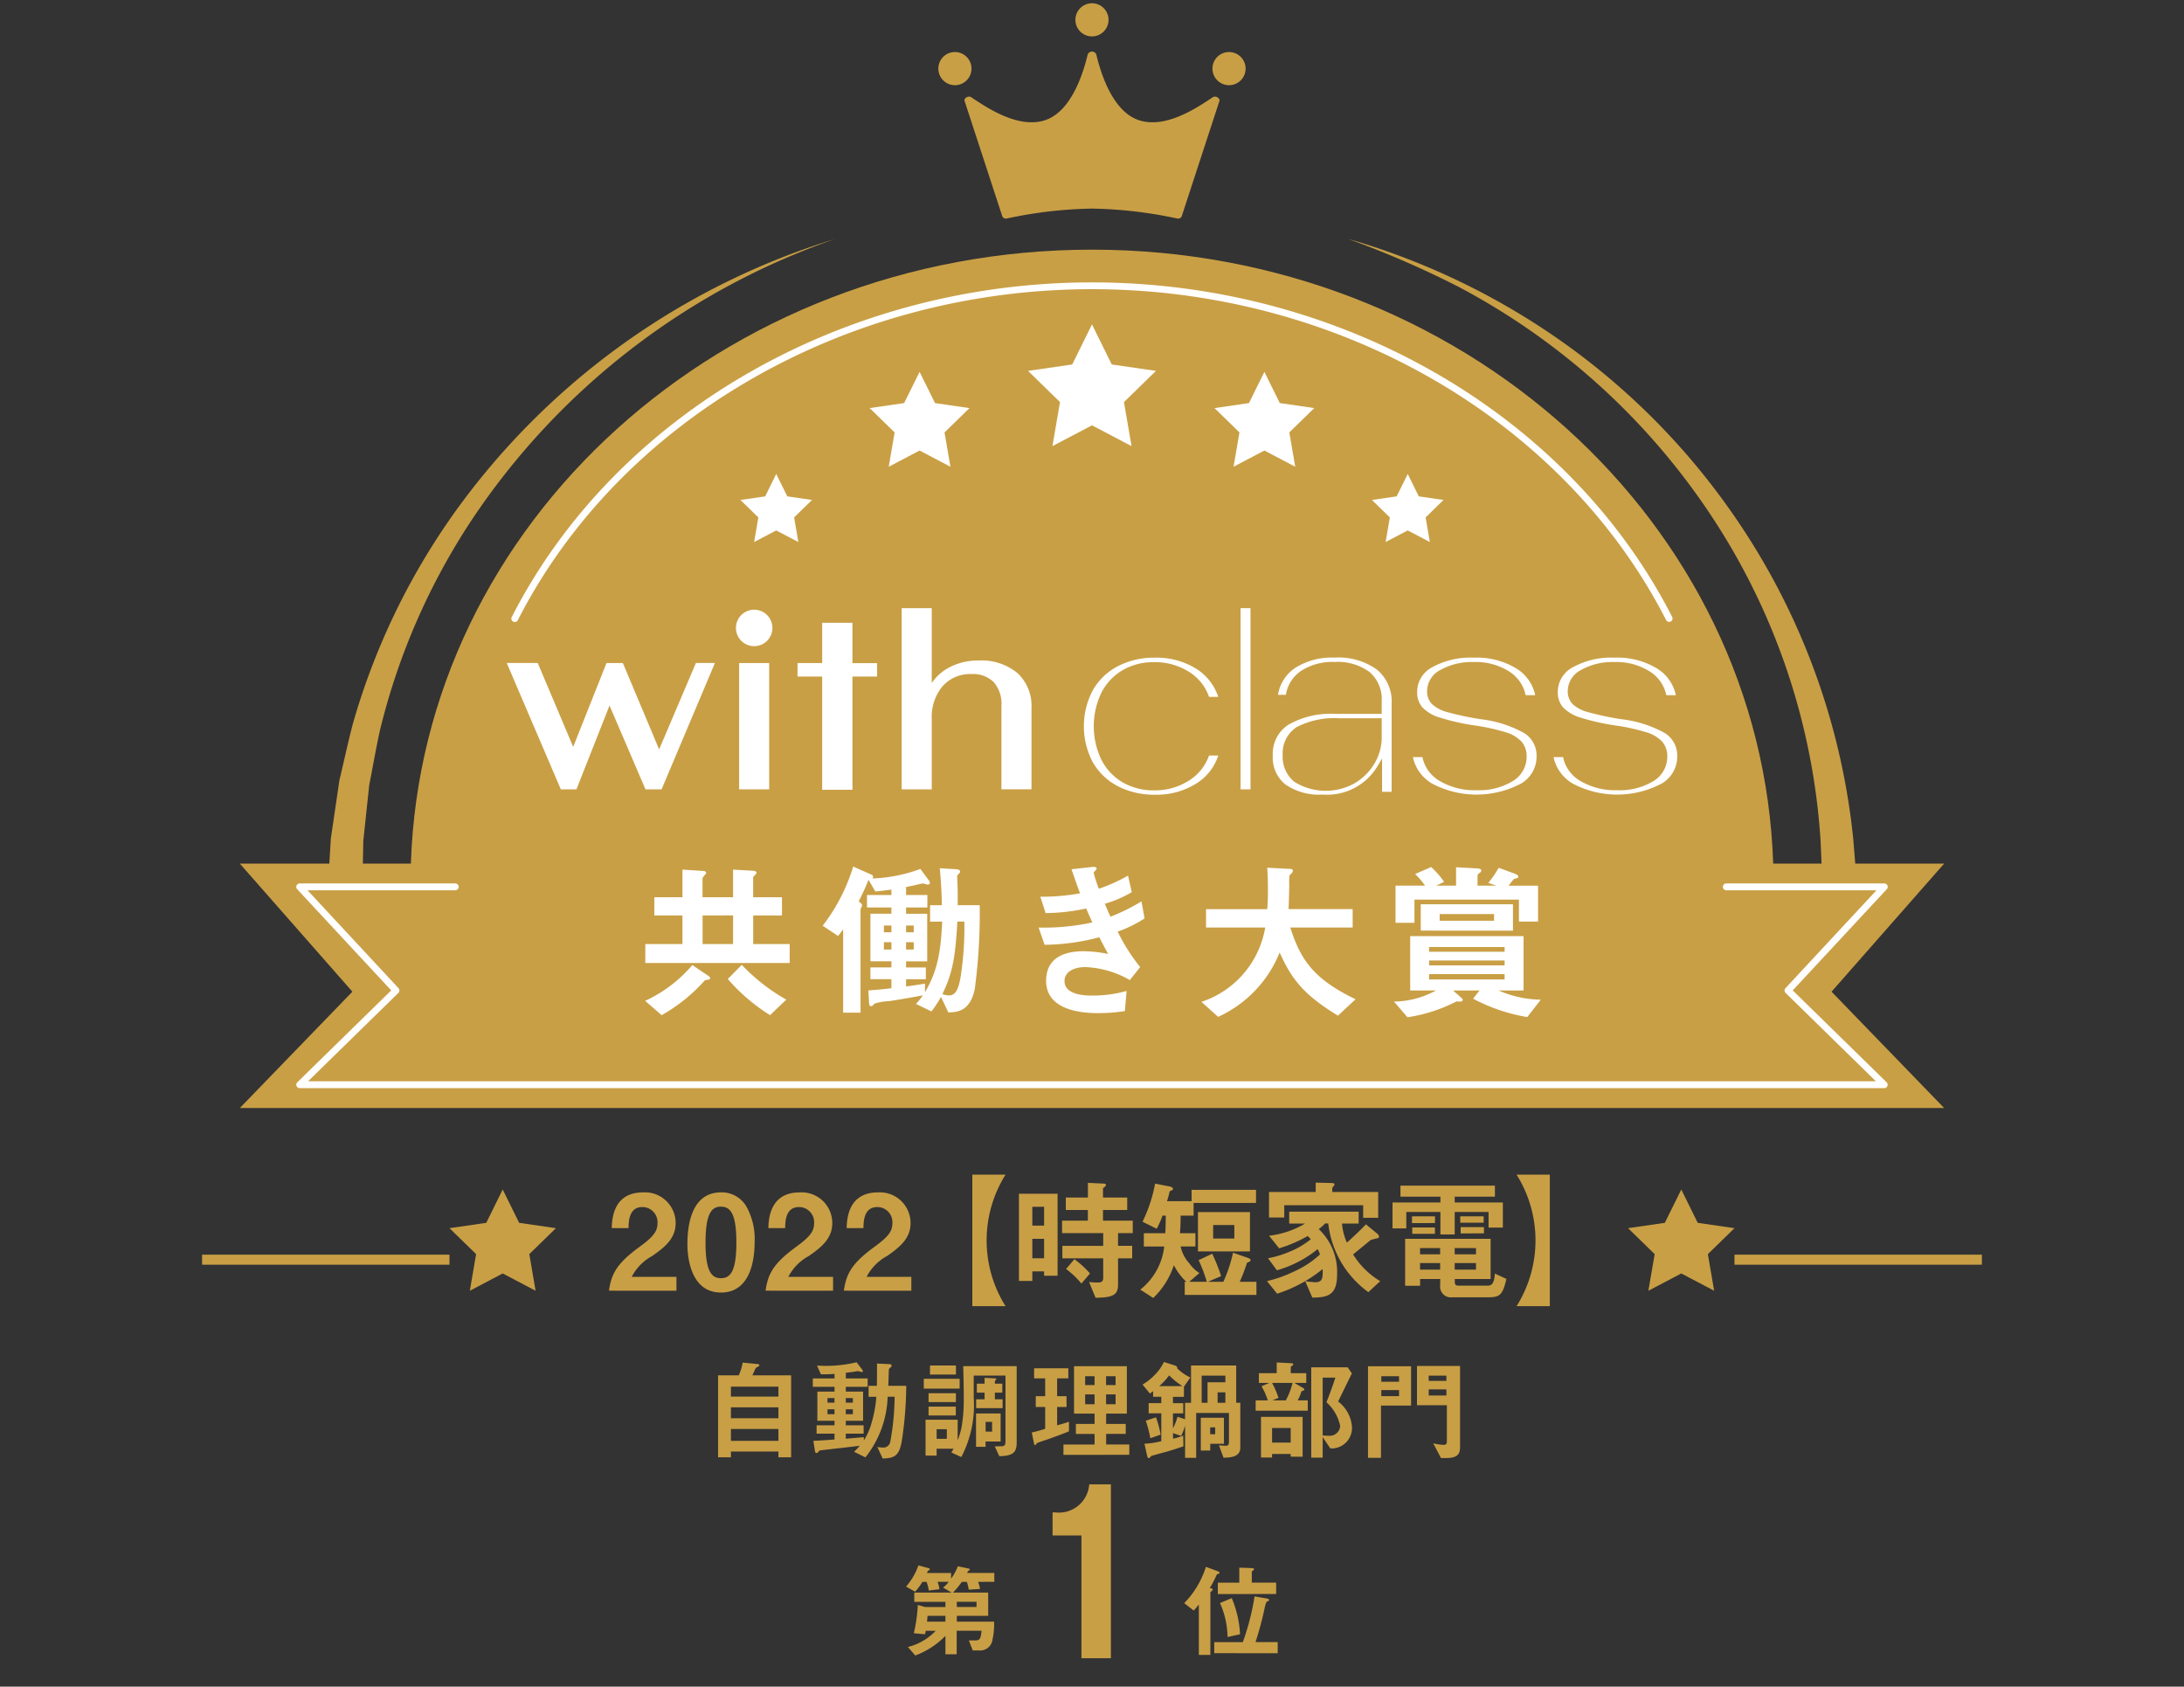<svg xmlns="http://www.w3.org/2000/svg" width="202" height="155.994" viewBox="0 0 202 155.994">
  <rect x="0" y="0" width="202" height="155.994" fill="#333333" stroke="none"/>
  <defs>
    <style>
      .cls-1 {
        fill: none;
      }

      .cls-2 {
        fill: #c99f45;
      }

      .cls-3 {
        fill: #fff;
      }
    </style>
  </defs>
  <g id="sec02_list01_badge02" transform="translate(-30.067 -228.264)">
    <rect id="長方形_308" data-name="長方形 308" class="cls-1" width="202" height="155.994" transform="translate(30.067 228.264)"/>
    <g id="グループ_964" data-name="グループ 964" transform="translate(48.758 228.565)">
      <g id="グループ_949" data-name="グループ 949" transform="translate(37.633 108.338)">
        <path id="パス_962" data-name="パス 962" class="cls-2" d="M83.023,341.041c.22-1.591.771-2.545,2.79-4.027,1.309-.954,1.7-1.443,1.7-2.226a1.4,1.4,0,0,0-1.394-1.482c-1.237,0-1.273,1.286-1.285,1.946H83.28c.024-.8.121-3.3,2.887-3.3a2.836,2.836,0,0,1,3.023,2.84c0,1.431-1.015,2.239-2.178,3.046a4.556,4.556,0,0,0-1.884,1.922h4.136v1.285Z" transform="translate(-83.023 -330.309)"/>
        <path id="パス_963" data-name="パス 963" class="cls-2" d="M92.952,341.212c-2.839,0-3.108-3.329-3.108-4.479,0-1.469.256-4.785,3.108-4.785a2.643,2.643,0,0,1,2.349,1.309,6.2,6.2,0,0,1,.758,3.316C96.06,337.7,95.877,341.212,92.952,341.212Zm-.024-7.942c-.82,0-1.407.6-1.407,3.3-.013,2.827.636,3.316,1.432,3.316.892,0,1.42-.685,1.42-3.316C94.372,333.748,93.735,333.27,92.927,333.27Z" transform="translate(-82.589 -330.309)"/>
        <path id="パス_964" data-name="パス 964" class="cls-2" d="M96.641,341.041c.22-1.591.771-2.545,2.79-4.027,1.309-.954,1.7-1.443,1.7-2.226a1.4,1.4,0,0,0-1.394-1.482c-1.236,0-1.273,1.286-1.285,1.946H96.9c.024-.8.122-3.3,2.888-3.3a2.835,2.835,0,0,1,3.022,2.84c0,1.431-1.015,2.239-2.177,3.046a4.56,4.56,0,0,0-1.885,1.922h4.136v1.285Z" transform="translate(-82.157 -330.309)"/>
        <path id="パス_965" data-name="パス 965" class="cls-2" d="M103.45,341.041c.22-1.591.771-2.545,2.79-4.027,1.309-.954,1.7-1.443,1.7-2.226a1.4,1.4,0,0,0-1.394-1.482c-1.236,0-1.272,1.286-1.285,1.946h-1.554c.024-.8.122-3.3,2.888-3.3a2.836,2.836,0,0,1,3.023,2.84c0,1.431-1.016,2.239-2.178,3.046a4.56,4.56,0,0,0-1.885,1.922h4.136v1.285Z" transform="translate(-81.724 -330.309)"/>
        <path id="パス_966" data-name="パス 966" class="cls-2" d="M114.621,342.57V330.407h3.071a11.445,11.445,0,0,0,0,12.163Z" transform="translate(-81.013 -330.407)"/>
        <path id="パス_967" data-name="パス 967" class="cls-2" d="M121,339.71v-.4h-1.089v.881h-1.236v-8.064h3.573v7.587Zm0-6.375h-1.089v1.738H121Zm0,2.962h-1.089v1.8H121Zm6.84-.526v1.174h1.309V338.1h-1.309v2.447c0,.967-.526,1.187-2.08,1.2l-.6-1.456a7.537,7.537,0,0,0,.808.049c.269,0,.5-.049.5-.429V338.1h-3.781v-1.151h3.781V335.77h-3.806v-1.151h2.387v-.99H123.01v-1.151h2.044V331.12l1.505.073c.085,0,.158.037.158.134a.244.244,0,0,1-.121.172c-.123.1-.148.1-.148.159v.82h2.24v1.151h-2.24v.99H129.2v1.151Zm-3.39,4.662a7.877,7.877,0,0,0-1.42-1.345l.771-.906a8.719,8.719,0,0,1,1.444,1.322Z" transform="translate(-80.755 -330.362)"/>
        <path id="パス_968" data-name="パス 968" class="cls-2" d="M133.338,341.48v-1.211h.147a5.548,5.548,0,0,1-1.151-1.542,7.323,7.323,0,0,1-1.908,3.034l-1.2-.77a5.907,5.907,0,0,0,2.215-3.99h-1.885v-1.224h1.981c.026-.416.037-.66.05-1.627h-.306a7.939,7.939,0,0,1-.538,1.211l-1.309-.649a13.6,13.6,0,0,0,1.163-3.524l1.26.245c.232.049.391.11.391.233,0,.1-.073.134-.147.158-.122.049-.147.062-.171.135a8.523,8.523,0,0,1-.233.856h2.276v-1.053h5.959v1.212h-5.775v1.174h-1.2c0,.673-.012,1.065-.061,1.627h1.432V337h-1.371a3.389,3.389,0,0,0,.82,1.578,3.225,3.225,0,0,0,.918.881l-.942.808h1.627a14.285,14.285,0,0,0-.758-2.007l1.26-.587a17.158,17.158,0,0,1,.82,2.068l-1.224.527h1.432a13.058,13.058,0,0,0,.893-2.692l1.371.477c.183.062.256.147.256.208,0,.11-.121.159-.33.245a17.9,17.9,0,0,1-.673,1.762h1.542v1.211Zm1.223-4.026V333.82h4.81v3.634Zm3.365-2.436h-1.958v1.248h1.958Z" transform="translate(-80.085 -330.357)"/>
        <path id="パス_969" data-name="パス 969" class="cls-2" d="M149.618,341.229a9.116,9.116,0,0,1-3.708-6.351h-.295a2.845,2.845,0,0,1-.587.514,5.451,5.451,0,0,1,1.7,4.2c0,1.847-.771,2.141-2.289,2.141l-.66-1.518a8.727,8.727,0,0,0,.93.1c.709,0,.7-.453.685-1.223a12.323,12.323,0,0,1-1.933,1.3,12.777,12.777,0,0,1-2.276.98l-.942-1.163a11.7,11.7,0,0,0,2.46-.869,8.833,8.833,0,0,0,2.446-1.6,2.894,2.894,0,0,0-.22-.489,10.5,10.5,0,0,1-3.768,1.957l-.82-1.113a9.6,9.6,0,0,0,1.958-.588,7.95,7.95,0,0,0,1.994-1.163c-.085-.1-.2-.22-.281-.306a12.628,12.628,0,0,1-2.644,1.138l-.93-1.163a8.4,8.4,0,0,0,3.329-1.125H142.3v-1.1h6.424v1.1h-1.542a5.513,5.513,0,0,0,.453,1.762c.575-.514,1.236-1.138,1.762-1.689l1.027.845a.47.47,0,0,1,.184.294c0,.086-.073.122-.122.147a5.348,5.348,0,0,0-.649.16s-1.37,1.125-1.627,1.334a7.419,7.419,0,0,0,2.508,2.472Zm-.478-6.877v-1.163h-7.3v1.138h-1.408v-2.361h4.32V331.1l1.432.036c.073,0,.305,0,.305.123a.3.3,0,0,1-.085.171c-.086.085-.122.146-.122.207v.331h4.246v2.386Z" transform="translate(-79.384 -330.363)"/>
        <path id="パス_970" data-name="パス 970" class="cls-2" d="M160.044,335.241V333.8h-3.132v2.08H155.59V333.8h-3.157v1.518h-1.272v-2.4h4.429v-.539h-3.695v-1.016h8.736v1.016h-3.719v.539h4.454v2.325Zm-.073,6.449h-3.3a.991.991,0,0,1-1.1-1.126V340h-1.859v.624h-1.384v-4.344h7.906V340h-3.316v.245c0,.245.061.368.354.368h2.656c.4,0,.624-.148.7-1.115l1.065.49C161.342,341.518,161.06,341.69,159.971,341.69Zm-7.011-6.864V334.2h2.129v.624Zm.024.99v-.587h2.1v.587Zm2.581,1.322h-1.859v.575h1.859Zm0,1.383h-1.859v.612h1.859Zm3.316-1.383h-1.97v.575h1.97Zm0,1.383h-1.97v.612h1.97Zm-1.456-3.732V334.2h2.166v.587Zm.037.991V335.2h2.153v.575Z" transform="translate(-78.689 -330.346)"/>
        <path id="パス_971" data-name="パス 971" class="cls-2" d="M165.021,330.407V342.57h-3.072a11.445,11.445,0,0,0,0-12.163Z" transform="translate(-78.003 -330.407)"/>
      </g>
      <g id="グループ_950" data-name="グループ 950" transform="translate(47.724 125.659)">
        <path id="パス_972" data-name="パス 972" class="cls-2" d="M98.092,355.506v-.532H93.7v.532H92.511v-7.578h1.914a4.56,4.56,0,0,0,.358-1.177l1.393.133c.091.011.153.052.153.113s-.062.093-.093.113c-.184.1-.215.113-.266.195-.02.031-.236.533-.287.624h3.584v7.578Zm0-6.533H93.7v.921h4.394Zm0,1.915H93.7V351.9h4.394Zm0,2H93.7v1.1h4.394Z" transform="translate(-92.511 -346.688)"/>
        <path id="パス_973" data-name="パス 973" class="cls-2" d="M108.971,354.065c-.246,1.281-.635,1.536-1.761,1.556l-.492-1.065a2.808,2.808,0,0,0,.482.051.646.646,0,0,0,.717-.542,24.006,24.006,0,0,0,.4-4.158h-.646a9.46,9.46,0,0,1-2.058,5.612L104.567,355a6.032,6.032,0,0,0,.522-.553c-.491.062-2.92.338-3.472.4-.225.032-.256.021-.318.113-.082.113-.113.154-.2.154s-.133-.051-.154-.195l-.144-.932c.636-.02,1.6-.093,1.956-.123v-.542H101.1v-.768h1.658v-.42h-1.587v-2.7h1.587v-.44h-2.007v-.777h2.007v-.42c-.215.02-.552.04-1.259.04l-.358-.809a12.15,12.15,0,0,0,3.656-.306l.513.665a.353.353,0,0,1,.071.154c0,.042-.031.082-.122.082-.041,0-.277-.082-.338-.082s-.369.062-.44.071c-.011,0-.451.052-.675.082v.523h2.017v.777H103.8v.44h1.6v2.7h-1.6v.42h1.649v.768H103.8v.471c.952-.082,1.105-.093,1.669-.144v.3a5.649,5.649,0,0,0,.686-1.525,11.477,11.477,0,0,0,.471-2.509h-.717v-1.014h.768c.011-1.117.011-1.126.011-2.059l1.106.051c.082,0,.246.011.246.144a.16.16,0,0,1-.062.123c-.164.153-.184.164-.195.277-.01.2-.041,1.228-.051,1.465h1.659A34.959,34.959,0,0,1,108.971,354.065Zm-6.217-4.034h-.645v.43h.645Zm0,1.043h-.645v.451h.645Zm1.7-1.043H103.8v.43h.655Zm0,1.043H103.8v.451h.655Z" transform="translate(-91.987 -346.691)"/>
        <path id="パス_974" data-name="パス 974" class="cls-2" d="M110.4,349.14v-.911h3.318v.911Zm6.984,6.246-.419-.9c.246-.011.686-.02.726-.02.216-.042.266-.164.266-.513v-6.021h-2.939v2.027a10.34,10.34,0,0,1-1.147,5.509l-.922-.42a3.878,3.878,0,0,0,.205-.348h-1.567v.635h-1.024v-3.317h2.97v1.894a6.628,6.628,0,0,0,.369-1.25,15.267,15.267,0,0,0,.194-2.744c0-.953-.02-1.9-.05-2.857h4.946v7.045C118.992,354.957,118.746,355.376,117.384,355.387Zm-6.543-5v-.82h2.529v.82Zm0,1.239v-.819h2.52v.819Zm.133-3.79v-.83h2.4v.83Zm1.556,5.058h-.941v.891h.941Zm3.584,1.137v.492h-.881v-3.083h2.274v2.591Zm-.87-3.082v-.819h.779v-.615h-.717v-.83h.717v-.542l.973.051c.04,0,.113.011.113.062,0,.031-.011.042-.063.091-.02.031-.071.083-.071.123v.215h.687v.83h-.687v.615h.717v.819Zm1.474,1.27h-.6v.9h.6Z" transform="translate(-91.373 -346.672)"/>
        <path id="パス_975" data-name="パス 975" class="cls-2" d="M121.472,353.755c-.2.072-1.127.369-1.209.431-.02.02-.133.184-.173.184s-.072-.051-.1-.195l-.2-.983c.471-.1.891-.225,1.24-.338v-2.018h-.871v-1h.871v-1.647h-1.024v-.933h3.164v.933h-1.034v1.647h.87v1h-.87v1.69a11.1,11.1,0,0,0,1.094-.328v.89C122.65,353.325,122.066,353.54,121.472,353.755Zm1.249,1.506v-.953H125.6v-.983h-1.729V352.4H125.6v-.952h-1.9v-4.383h4.885v4.383h-1.916v.952h1.812v.922h-1.812v.983h2.14v.953Zm2.877-7.271h-.87v.819h.87Zm0,1.679h-.87v.911h.87Zm1.946-1.679h-.881v.819h.881Zm0,1.679h-.881v.911h.881Z" transform="translate(-90.776 -346.668)"/>
        <path id="パス_976" data-name="パス 976" class="cls-2" d="M136.912,355.551l-.42-1.147a6.081,6.081,0,0,0,.615.04c.225,0,.307-.071.307-.379v-2.653h-3.031v4.148h-1.024V352.57a4.953,4.953,0,0,1-.369.963l-.747-.256v.513a5.3,5.3,0,0,0,.941-.287l.021.993c-.307.113-1.075.358-1.568.5-.45.123-.983.266-1.4.389-.083.093-.175.205-.236.205-.082,0-.133-.123-.144-.174l-.256-1.157a8.036,8.036,0,0,0,1.557-.236v-2.58h-1.168V350.5h1.168v-.583H130.4V349.4c-.071.052-.173.133-.3.216l-.675-.83a5.357,5.357,0,0,0,1.25-1.024,4.245,4.245,0,0,0,.726-1.066l1.024.328c.113.032.235.113.2.256a4.222,4.222,0,0,0,1.219.851l-.594.85v.942h-1.014v.583h.952v.942h-.952v1.383a5.013,5.013,0,0,0,.419-1.066l.7.225v-1.515h.553V347.02h4.178v3.452h.38v4.147C138.469,355.489,137.547,355.54,136.912,355.551Zm-6.769-1.8a10.658,10.658,0,0,0-.42-1.619l.942-.317a9.025,9.025,0,0,1,.43,1.6Zm1.74-5.818a6.2,6.2,0,0,1-.911.994h2.141A6.493,6.493,0,0,1,131.883,347.931Zm3.8,6.329v.624h-.871v-3.031h2.14v2.407Zm1.4-6.3h-2.192v2.51h.544v-1.9h1.649Zm-.942,4.783h-.461v.635h.461Zm.942-3.237h-.717v.964h.717Z" transform="translate(-90.163 -346.692)"/>
        <path id="パス_977" data-name="パス 977" class="cls-2" d="M139.261,351.2v-.952h1.126a6.562,6.562,0,0,0-.584-1.31l.717-.307h-.962v-.9h1.649v-.993l1.361.071c.113.011.164.031.164.113,0,.051-.02.071-.071.1-.144.1-.154.113-.154.154v.553h1.434v.9h-1.1l.809.471c.082.051.113.091.113.133,0,.062-.051.093-.1.113-.143.04-.163.051-.2.153a3.549,3.549,0,0,1-.318.748h.933v.952Zm3.237,4.251V355.2h-1.721v.328h-1.023v-3.759h3.85v3.688Zm-1.721-6.821a7.66,7.66,0,0,1,.595,1.383l-.564.235h1.239a6.629,6.629,0,0,0,.624-1.618ZM142.5,352.8h-1.721v1.352H142.5Zm3.665,1.885-.706-1.044v1.9H144.4v-8.356h3.368l.389.563c-.8,1.638-.89,1.823-1.269,2.6a3.236,3.236,0,0,1,1.28,2.375A1.887,1.887,0,0,1,146.163,354.687Zm-.357-4.27c.184-.451.553-1.412.819-2.273h-1.168v5.346c.174.02.462.031.553.031a.968.968,0,0,0,1.065-.9A4.027,4.027,0,0,0,145.805,350.417Z" transform="translate(-89.538 -346.689)"/>
        <path id="パス_978" data-name="パス 978" class="cls-2" d="M150.228,350.705v4.834h-1.2V347.07h3.984v3.635Zm1.669-2.713h-1.638v.512H151.9Zm0,1.28h-1.638v.563H151.9Zm4.372,6.288h-.49l-.718-1.361a5.437,5.437,0,0,0,.963.143c.246,0,.3-.143.3-.318v-3.348h-2.765v-3.635h3.983V354.6C157.539,355.263,157.191,355.559,156.269,355.559Zm.011-7.62h-1.638v.482h1.638Zm0,1.271h-1.638v.563h1.638Z" transform="translate(-88.916 -346.67)"/>
      </g>
      <g id="グループ_954" data-name="グループ 954" transform="translate(65.116 136.987)">
        <g id="グループ_951" data-name="グループ 951" transform="translate(0 7.491)">
          <path id="パス_979" data-name="パス 979" class="cls-2" d="M115.515,365.909a2.208,2.208,0,0,1,.18.653l-1.04.066a4.376,4.376,0,0,0-.171-.719h-.472a7.372,7.372,0,0,1-.815.993h3.256v2.147h-2.9v.539H117a6.648,6.648,0,0,1-.143,1.646,1.157,1.157,0,0,1-1.3,1.013h-.53l-.361-.927h.663c.379,0,.454-.265.511-.889h-2.3v2.176H112.5V370.9a7.532,7.532,0,0,1-2.791,1.817l-.681-.785a5.288,5.288,0,0,0,2.573-1.5h-.918a2.716,2.716,0,0,1-.076.322l-1.032-.095a13.985,13.985,0,0,0,.369-2.612l.682.189H112.5v-.482H109.62V366.9h3.454l-.795-.464a2.538,2.538,0,0,0,.52-.53h-1.032a2.727,2.727,0,0,1,.18.681l-.993.123a3.145,3.145,0,0,0-.2-.8h-.388a4.984,4.984,0,0,1-.672.908l-.833-.473A6,6,0,0,0,110,364.386l.946.255c.048.01.1.038.1.1s-.047.085-.133.132c-.056.038-.056.048-.122.218h2.232v.52a4.951,4.951,0,0,0,.625-1.144l1.031.217c.029.01.076.038.076.085s-.047.076-.1.1-.077.056-.152.218h2.518v.814ZM112.5,369.05h-1.655c-.029.36-.029.388-.048.539h1.7Zm2.876-1.3h-1.825v.482h1.825Z" transform="translate(-108.863 -364.386)"/>
        </g>
        <g id="グループ_952" data-name="グループ 952" transform="translate(13.547)">
          <path id="パス_980" data-name="パス 980" class="cls-2" d="M124.269,373.418V362.066H121.6v-2.135h.247a2.808,2.808,0,0,0,3.141-2.589h2.006v16.075Z" transform="translate(-121.6 -357.343)"/>
        </g>
        <g id="グループ_953" data-name="グループ 953" transform="translate(25.72 7.623)">
          <path id="パス_981" data-name="パス 981" class="cls-2" d="M136.225,365.153c-.114.029-.143.038-.162.066a10.7,10.7,0,0,1-.652,1.258c.161.029.273.038.273.143,0,.037-.028.066-.066.095-.114.113-.151.141-.151.18v5.762H134.4v-4.664a6.948,6.948,0,0,1-.473.558l-.881-.682a8.352,8.352,0,0,0,2.007-3.359l1.078.4c.123.047.18.095.18.151C136.31,365.134,136.262,365.144,136.225,365.153Zm-.4,7.342v-1.021h2.64a22.348,22.348,0,0,0,1.088-4.23l1.1.189c.056.01.246.047.246.143a.083.083,0,0,1-.047.074,1.2,1.2,0,0,0-.189.105,2.2,2.2,0,0,0-.17.538,30.437,30.437,0,0,1-.852,3.18h2.053V372.5Zm.331-5.469v-1.05h1.987v-1.39l1.088.037c.208.01.275.037.275.114,0,.047-.038.066-.067.095-.095.066-.141.094-.141.141v1h2.252v1.05Zm.9,3.975a7.95,7.95,0,0,0-.7-3.142l1.088-.454a9.9,9.9,0,0,1,.767,3.341Z" transform="translate(-133.045 -364.51)"/>
        </g>
      </g>
      <path id="パス_982" data-name="パス 982" class="cls-2" d="M176.566,331.7l1.52,3.082,3.4.494-2.461,2.4.582,3.387-3.042-1.6-3.042,1.6.582-3.387-2.461-2.4,3.4-.494Z" transform="translate(-39.754 -221.987)"/>
      <g id="グループ_956" data-name="グループ 956" transform="translate(141.732 115.739)">
        <g id="グループ_955" data-name="グループ 955">
          <rect id="長方形_309" data-name="長方形 309" class="cls-2" width="22.883" height="0.928"/>
        </g>
      </g>
      <path id="パス_983" data-name="パス 983" class="cls-2" d="M74.076,331.7l-1.52,3.082-3.4.494,2.461,2.4-.582,3.387,3.042-1.6,3.042,1.6-.582-3.387,2.461-2.4-3.4-.494Z" transform="translate(-46.272 -221.987)"/>
      <g id="グループ_958" data-name="グループ 958" transform="translate(0 21.805)">
        <g id="グループ_957" data-name="グループ 957" transform="translate(0 93.934)">
          <rect id="長方形_310" data-name="長方形 310" class="cls-2" width="22.882" height="0.928"/>
        </g>
        <path id="パス_984" data-name="パス 984" class="cls-2" d="M58.429,315.253l.107-5.326.328-5.436.793-5.388c.423-1.769.8-3.545,1.265-5.3a63.807,63.807,0,0,1,9.446-19.547,67.684,67.684,0,0,1,35.125-25.211,66.547,66.547,0,0,0-33.687,26.116,61.563,61.563,0,0,0-8.382,19.246c-.381,1.7-.669,3.423-1.009,5.128l-.55,5.183-.1,5.206.107,5.326Z" transform="translate(-46.954 -249.048)"/>
        <path id="パス_985" data-name="パス 985" class="cls-2" d="M147.391,249.062a66.075,66.075,0,0,1,19.828,9.577,64.638,64.638,0,0,1,15.428,15.509,63.98,63.98,0,0,1,11.362,30.331l.221,2.719.1,2.722.1,5.333H191l.1-5.333.005-2.608-.111-2.6a61.511,61.511,0,0,0-9.827-29.638,63.707,63.707,0,0,0-23.684-21.62,88.949,88.949,0,0,0-10.1-4.386" transform="translate(-41.297 -249.047)"/>
        <path id="パス_986" data-name="パス 986" class="cls-2" d="M208.554,306.758h-15.81c-1.024-31.52-28.83-56.785-63-56.785s-61.979,25.265-63,56.785H50.926L61.334,318.6,50.926,329.358H208.554L198.143,318.6Z" transform="translate(-47.432 -248.989)"/>
      </g>
      <g id="グループ_959" data-name="グループ 959" transform="translate(8.713 81.409)">
        <path id="パス_987" data-name="パス 987" class="cls-3" d="M202.708,324.016H56.148a.315.315,0,0,1-.221-.54l8.686-8.5-8.7-9.361a.315.315,0,0,1,.231-.53H70.534a.315.315,0,0,1,0,.631H56.871l8.414,9.055a.315.315,0,0,1-.011.439l-8.354,8.173H201.934l-8.354-8.173a.315.315,0,0,1-.011-.439l8.414-9.055H188.093a.315.315,0,0,1,0-.631h14.615a.315.315,0,0,1,.231.53l-8.7,9.361,8.686,8.5a.315.315,0,0,1-.22.54Z" transform="translate(-55.832 -305.088)"/>
      </g>
      <path id="パス_988" data-name="パス 988" class="cls-3" d="M125.38,256.472l1.828,3.706,4.089.594-2.958,2.885.7,4.072-3.658-1.922-3.658,1.922.7-4.072-2.958-2.885,4.089-.594Z" transform="translate(-43.073 -226.771)"/>
      <path id="パス_989" data-name="パス 989" class="cls-3" d="M110.311,260.6l1.426,2.888,3.187.464-2.307,2.249.545,3.174-2.852-1.5-2.852,1.5L108,266.2l-2.307-2.249,3.187-.464Z" transform="translate(-43.948 -226.509)"/>
      <path id="パス_990" data-name="パス 990" class="cls-3" d="M97.767,269.478l1.023,2.072,2.287.333-1.655,1.613.39,2.278L97.767,274.7l-2.045,1.075.39-2.278-1.655-1.613,2.287-.333Z" transform="translate(-44.663 -225.944)"/>
      <path id="パス_991" data-name="パス 991" class="cls-3" d="M140.294,260.6l-1.426,2.888-3.187.464,2.307,2.249-.545,3.174,2.852-1.5,2.852,1.5L142.6,266.2l2.307-2.249-3.187-.464Z" transform="translate(-42.041 -226.509)"/>
      <path id="パス_992" data-name="パス 992" class="cls-3" d="M152.682,269.478l-1.022,2.072-2.288.333,1.655,1.613-.39,2.278,2.045-1.075,2.045,1.075-.39-2.278,1.655-1.613-2.287-.333Z" transform="translate(-41.171 -225.944)"/>
      <path id="パス_993" data-name="パス 993" class="cls-3" d="M104.5,286.151v-3.73h-2.8v3.721H99.42v1.249H101.7v10.471h2.8V287.391h2.28v-1.24Z" transform="translate(-44.347 -225.121)"/>
      <path id="パス_994" data-name="パス 994" class="cls-3" d="M91.629,285.916l-3.4,7.992-3.354-7.987H83.36l-3.08,7.752L77,285.916H74.135L79.11,297.54l.026.062h1.446l3.058-7.753,3.3,7.691.026.062h1.49l4.931-11.686Z" transform="translate(-45.956 -224.898)"/>
      <rect id="長方形_311" data-name="長方形 311" class="cls-3" width="2.78" height="11.682" transform="translate(49.672 61.022)"/>
      <g id="グループ_960" data-name="グループ 960" transform="translate(49.377 55.946)">
        <path id="パス_995" data-name="パス 995" class="cls-3" d="M119.187,287.151a5.227,5.227,0,0,0-3.606-1.161,5.669,5.669,0,0,0-2.693.633,4.393,4.393,0,0,0-1.63,1.448v-6.922h-2.781v16.757h2.781v-6.5a4.427,4.427,0,0,1,1-3.037,3.4,3.4,0,0,1,2.664-1.125,2.74,2.74,0,0,1,2.069.742,3.042,3.042,0,0,1,.712,2.177v7.739h2.78v-7.527a4.132,4.132,0,0,0-1.3-3.227" transform="translate(-93.148 -281.148)"/>
        <path id="パス_996" data-name="パス 996" class="cls-3" d="M95.751,281.282a1.686,1.686,0,1,0,1.686,1.686,1.688,1.688,0,0,0-1.686-1.686" transform="translate(-94.065 -281.139)"/>
        <path id="パス_997" data-name="パス 997" class="cls-3" d="M135.9,289.076h.85a4.859,4.859,0,0,0-1.99-2.568,6.917,6.917,0,0,0-3.876-1.055,7.249,7.249,0,0,0-3.444.8,5.672,5.672,0,0,0-2.3,2.227,7.122,7.122,0,0,0,0,6.632,5.692,5.692,0,0,0,2.3,2.215,7.291,7.291,0,0,0,3.469.8,6.873,6.873,0,0,0,3.863-1.069,4.788,4.788,0,0,0,1.979-2.555H135.9a4.49,4.49,0,0,1-1.82,2.292,5.81,5.81,0,0,1-3.274.929,5.661,5.661,0,0,1-2.9-.741,5.086,5.086,0,0,1-1.972-2.106,7.169,7.169,0,0,1,0-6.168,5.086,5.086,0,0,1,1.971-2.1,5.656,5.656,0,0,1,2.9-.741,5.869,5.869,0,0,1,3.273.916,4.4,4.4,0,0,1,1.821,2.3" transform="translate(-92.141 -280.874)"/>
      </g>
      <rect id="長方形_312" data-name="長方形 312" class="cls-3" width="0.919" height="16.758" transform="translate(96.05 55.946)"/>
      <g id="グループ_961" data-name="グループ 961" transform="translate(99.029 60.524)">
        <path id="パス_998" data-name="パス 998" class="cls-3" d="M162.882,297.126a2.879,2.879,0,0,0,1.489-2.532,2.442,2.442,0,0,0-1.134-2.161,10.846,10.846,0,0,0-4.029-1.289,26.676,26.676,0,0,1-3.03-.639,3.376,3.376,0,0,1-1.479-.757,1.7,1.7,0,0,1-.453-1.233,2.226,2.226,0,0,1,1.262-1.942,5.964,5.964,0,0,1,3.071-.716,5.768,5.768,0,0,1,3.262.876,3.4,3.4,0,0,1,1.521,2.19h.884a3.831,3.831,0,0,0-1.716-2.454,7.026,7.026,0,0,0-3.951-1.017,7.315,7.315,0,0,0-3.869.892,2.567,2.567,0,0,0-1.383,2.272,2.09,2.09,0,0,0,.472,1.419,3.681,3.681,0,0,0,1.636.96,20.6,20.6,0,0,0,3.284.737,18.637,18.637,0,0,1,2.781.615,3.282,3.282,0,0,1,1.483.869,2.08,2.08,0,0,1,.469,1.4,2.614,2.614,0,0,1-1.318,2.273,6,6,0,0,1-3.3.823,6.335,6.335,0,0,1-3.45-.873,3.3,3.3,0,0,1-1.57-2.191h-.882a3.748,3.748,0,0,0,1.754,2.437,8.8,8.8,0,0,0,8.194.038" transform="translate(-139.973 -285.452)"/>
        <path id="パス_999" data-name="パス 999" class="cls-3" d="M175.113,297.126a2.879,2.879,0,0,0,1.489-2.532,2.441,2.441,0,0,0-1.133-2.161,10.853,10.853,0,0,0-4.029-1.289,26.675,26.675,0,0,1-3.03-.639,3.381,3.381,0,0,1-1.481-.757,1.7,1.7,0,0,1-.452-1.233,2.226,2.226,0,0,1,1.262-1.942,5.961,5.961,0,0,1,3.071-.716,5.768,5.768,0,0,1,3.262.876,3.4,3.4,0,0,1,1.521,2.19h.883a3.826,3.826,0,0,0-1.715-2.454,7.029,7.029,0,0,0-3.951-1.017,7.314,7.314,0,0,0-3.869.892,2.567,2.567,0,0,0-1.383,2.272,2.09,2.09,0,0,0,.472,1.419,3.676,3.676,0,0,0,1.635.96,20.662,20.662,0,0,0,3.283.737,18.643,18.643,0,0,1,2.783.615,3.261,3.261,0,0,1,1.481.869,2.076,2.076,0,0,1,.471,1.4,2.613,2.613,0,0,1-1.319,2.273,5.991,5.991,0,0,1-3.3.823,6.334,6.334,0,0,1-3.449-.873,3.3,3.3,0,0,1-1.57-2.191h-.882a3.746,3.746,0,0,0,1.753,2.437h0a8.793,8.793,0,0,0,8.193.038" transform="translate(-139.195 -285.452)"/>
        <path id="パス_1000" data-name="パス 1000" class="cls-3" d="M141.667,294.466a2.868,2.868,0,0,1,1.322-2.61,7.628,7.628,0,0,1,3.939-.8h3.895v1.756a4.68,4.68,0,0,1-.692,2.466,5.163,5.163,0,0,1-1.847,1.808,5.479,5.479,0,0,1-5.533-.147,2.963,2.963,0,0,1-1.083-2.478m3.689,3.653a5.438,5.438,0,0,0,5.1-2.666l.4-.668v3.076h.883v-8.11a3.84,3.84,0,0,0-1.343-3.179,6.085,6.085,0,0,0-3.933-1.119,6.284,6.284,0,0,0-3.677.974,3.721,3.721,0,0,0-1.558,2.469h.73a3.3,3.3,0,0,1,1.382-2.2,5.334,5.334,0,0,1,3.124-.842,4.987,4.987,0,0,1,3.215.917,3.3,3.3,0,0,1,1.143,2.7v1.188h-4.255a7.887,7.887,0,0,0-4.377,1,3.2,3.2,0,0,0-1.442,2.858,3.167,3.167,0,0,0,1.161,2.661,5.465,5.465,0,0,0,3.446.941" transform="translate(-140.748 -285.452)"/>
      </g>
      <g id="グループ_962" data-name="グループ 962" transform="translate(40.978 79.841)">
        <path id="パス_1001" data-name="パス 1001" class="cls-3" d="M92.065,314.049c-.3.048-.332.048-.411.111a15.425,15.425,0,0,1-3.957,3.184l-1.529-1.323a12.757,12.757,0,0,0,4.367-3.312l1.514,1.025a.213.213,0,0,1,.126.189A.132.132,0,0,1,92.065,314.049Zm-5.881-1.529v-1.75H89.62v-2.648h-2.6v-1.687h2.6v-2.554l1.939.127c.111,0,.253.047.253.188a.263.263,0,0,1-.1.157,1.409,1.409,0,0,0-.236.316v1.766H94.3v-2.554l1.907.11c.143.017.268.095.268.174a.268.268,0,0,1-.095.157c0,.015-.221.236-.221.283v1.829h2.665v1.687H96.163v2.648h3.375v1.75Zm8.12-4.4H91.481v2.648H94.3Zm3.421,9.222A17.15,17.15,0,0,1,93.814,314l1.292-1.308a17.721,17.721,0,0,0,4.115,3.215Z" transform="translate(-86.168 -303.597)"/>
        <path id="パス_1002" data-name="パス 1002" class="cls-3" d="M115.673,314.949c-.441,2.1-1.655,2.129-2.443,2.16l-.679-1.434a10.868,10.868,0,0,1-.883,1.339l-1.435-.693a4.944,4.944,0,0,0,.631-.788c-1.119.205-2.87.505-3.153.536a4.524,4.524,0,0,0-1.34.236c-.079.126-.157.221-.3.221s-.173-.19-.173-.268l-.063-1.183c1.008-.08,1.34-.111,2.128-.205v-.835h-1.94v-1.089h1.94v-.567h-1.94v-4.4h1.94V307.4h-2.255v-1.151h2.255v-.5c-.505.063-.931.127-1.483.174l-.63-1.073c-.284.693-.505,1.167-.915,2,.126.078.315.205.315.378,0,.048-.141.3-.141.363v9.538H103.5v-7.709a7.559,7.559,0,0,1-.473.615l-1.418-.947a17.121,17.121,0,0,0,2.822-5.47l1.639.725c.079.031.205.095.205.22a.374.374,0,0,1-.063.157,14.251,14.251,0,0,0,4.43-.883l.772,1.04a.434.434,0,0,1,.111.253c0,.127-.143.157-.205.157s-.395-.111-.457-.111c-.016,0-.662.143-.693.157-.111.017-.488.111-.851.174v.74h1.971V307.4H109.32v.584h1.955v4.4H109.32v.567h1.828v1.089H109.32v.663c.536-.064.724-.095,1.75-.253v.8c1.088-1.892,1.45-3.484,1.592-6.542h-1.12v-1.515h1.088c-.016-1.212-.095-2.348-.189-3.421l1.545.095c.173.016.331.079.331.205,0,.111-.063.157-.125.22a.32.32,0,0,0-.143.284c0,.189.048,1.151.048,1.372v1.244h2.034A52.9,52.9,0,0,1,115.673,314.949Zm-7.709-5.88h-.693v.63h.693Zm0,1.544h-.693v.678h.693Zm2.064-1.544h-.708v.63h.708Zm0,1.544h-.708v.678h.708Zm4.036-1.907c-.189,3.452-.473,4.793-1.387,6.716a2.3,2.3,0,0,0,.631.111c.6,0,.883-.615,1.072-1.8a29.819,29.819,0,0,0,.331-5.029Z" transform="translate(-85.186 -303.614)"/>
        <path id="パス_1003" data-name="パス 1003" class="cls-3" d="M127.7,309.634a17.149,17.149,0,0,0,2.08,3.279l-.96,1.2a8.876,8.876,0,0,0-4.131-1.2c-1.041,0-1.907.441-1.907,1.293,0,1.34,2.048,1.34,2.585,1.34a11.548,11.548,0,0,0,3.154-.425l-.157,1.859a15.742,15.742,0,0,1-2.491.19c-2.839,0-4.794-.9-4.794-2.98,0-2.159,1.7-2.744,3.484-2.744a11.986,11.986,0,0,1,2.255.253c-.379-.678-.52-.963-.82-1.545a20.316,20.316,0,0,1-5.061.695l-.552-1.592a20.968,20.968,0,0,0,4.967-.474c-.237-.535-.411-.93-.568-1.292a18.233,18.233,0,0,1-3.752.427l-.489-1.515a19.314,19.314,0,0,0,3.674-.315c-.363-.977-.536-1.482-.788-2.223l1.8-.2c.127-.017.52-.064.52.126,0,.079-.048.127-.127.205-.126.127-.141.172-.141.22a13.618,13.618,0,0,0,.473,1.451,15.255,15.255,0,0,0,2.7-1.214l.347,1.529a10.441,10.441,0,0,1-2.491,1.072c.205.488.268.646.521,1.2a17.891,17.891,0,0,0,2.869-1.42l.284,1.577A11.629,11.629,0,0,1,127.7,309.634Z" transform="translate(-83.992 -303.612)"/>
        <path id="パス_1004" data-name="パス 1004" class="cls-3" d="M147.169,317.4c-3.168-1.938-4.288-3.373-5.391-5.849a11.056,11.056,0,0,1-5.692,5.959l-1.544-1.387a8.77,8.77,0,0,0,5.9-6.873h-5.471v-1.7h5.659c.064-.693.064-1.5.064-1.734,0-.915-.032-1.592-.064-2.1l2.1.11c.111,0,.268.016.268.19,0,.125-.157.267-.3.394a5.027,5.027,0,0,0-.032.914c0,.143-.031,1.483-.063,2.223h5.928v1.7h-5.77c.96,3.027,2.191,4.777,6.038,6.637Z" transform="translate(-83.091 -303.607)"/>
        <path id="パス_1005" data-name="パス 1005" class="cls-3" d="M163.617,317.533a16.313,16.313,0,0,1-5.014-1.7l.6-.757h-2.443l.772.693a.214.214,0,0,1,.111.173c0,.189-.237.173-.568.143a14.543,14.543,0,0,1-4.54,1.466l-1.245-1.45a8.237,8.237,0,0,0,3.879-1.025h-2.381v-5.029h10.484v5.029h-2.3a10.016,10.016,0,0,0,3.894.851Zm-.773-8.829v-2.035H153.18v2.144h-1.75v-3.436h2.727a6.833,6.833,0,0,0-.915-1.072l1.483-.646a7.76,7.76,0,0,1,1.2,1.371l-.725.347h1.829v-1.7l2.018.111c.016,0,.315.032.315.189a.26.26,0,0,1-.157.22c-.141.111-.189.173-.189.268v.915h1.751l-.757-.252a9.679,9.679,0,0,0,.962-1.4l1.419.52c.158.063.395.157.395.284s-.048.141-.316.205c-.11.031-.141.063-.583.646h2.727V308.7Zm-9.081.835V307.1h8.529v2.443Zm7.757,1.515h-6.984v.44h6.984Zm0,1.244h-6.984v.457h6.984Zm0,1.261h-6.984v.5h6.984Zm-.977-5.55h-5.029v.615h5.029Z" transform="translate(-82.026 -303.611)"/>
      </g>
      <g id="グループ_963" data-name="グループ 963" transform="translate(28.61)">
        <path id="パス_1006" data-name="パス 1006" class="cls-2" d="M126.65,230.08a1.532,1.532,0,1,0-1.533,1.533,1.533,1.533,0,0,0,1.533-1.533" transform="translate(-71.421 -228.547)"/>
        <path id="パス_1007" data-name="パス 1007" class="cls-2" d="M138.569,234.322a1.533,1.533,0,1,0-1.533,1.533,1.533,1.533,0,0,0,1.533-1.533" transform="translate(-70.663 -228.277)"/>
        <path id="パス_1008" data-name="パス 1008" class="cls-2" d="M114.732,234.322a1.533,1.533,0,1,0-1.533,1.533,1.532,1.532,0,0,0,1.533-1.533" transform="translate(-72.179 -228.277)"/>
        <path id="パス_1009" data-name="パス 1009" class="cls-2" d="M136.91,236.969c-1.6,1.075-4.454,2.948-6.88,2.112-2.375-.82-3.464-4.248-3.893-6.038l-.007-.018a.424.424,0,0,0-.795,0c0,.007-.005.012-.006.018-.43,1.79-1.52,5.218-3.894,6.038-2.426.836-5.278-1.037-6.88-2.112-.27-.181-.736.123-.592.392L117.441,248a.376.376,0,0,0,.464.175,40.463,40.463,0,0,1,7.648-.9,1.206,1.206,0,0,0,.179-.015,1.245,1.245,0,0,0,.18.015,40.475,40.475,0,0,1,7.648.9.378.378,0,0,0,.465-.175l3.478-10.637c.143-.269-.321-.573-.592-.392" transform="translate(-72.034 -228.28)"/>
        <path id="パス_1010" data-name="パス 1010" class="cls-3" d="M181.62,284.219a.316.316,0,0,1-.281-.172c-9.5-18.587-30.341-30.6-53.1-30.6s-43.6,12.01-53.1,30.6a.316.316,0,1,1-.563-.286c9.605-18.8,30.669-30.942,53.663-30.942S172.3,264.963,181.9,283.76a.314.314,0,0,1-.281.458Z" transform="translate(-74.54 -227.003)"/>
      </g>
    </g>
  </g>
</svg>
